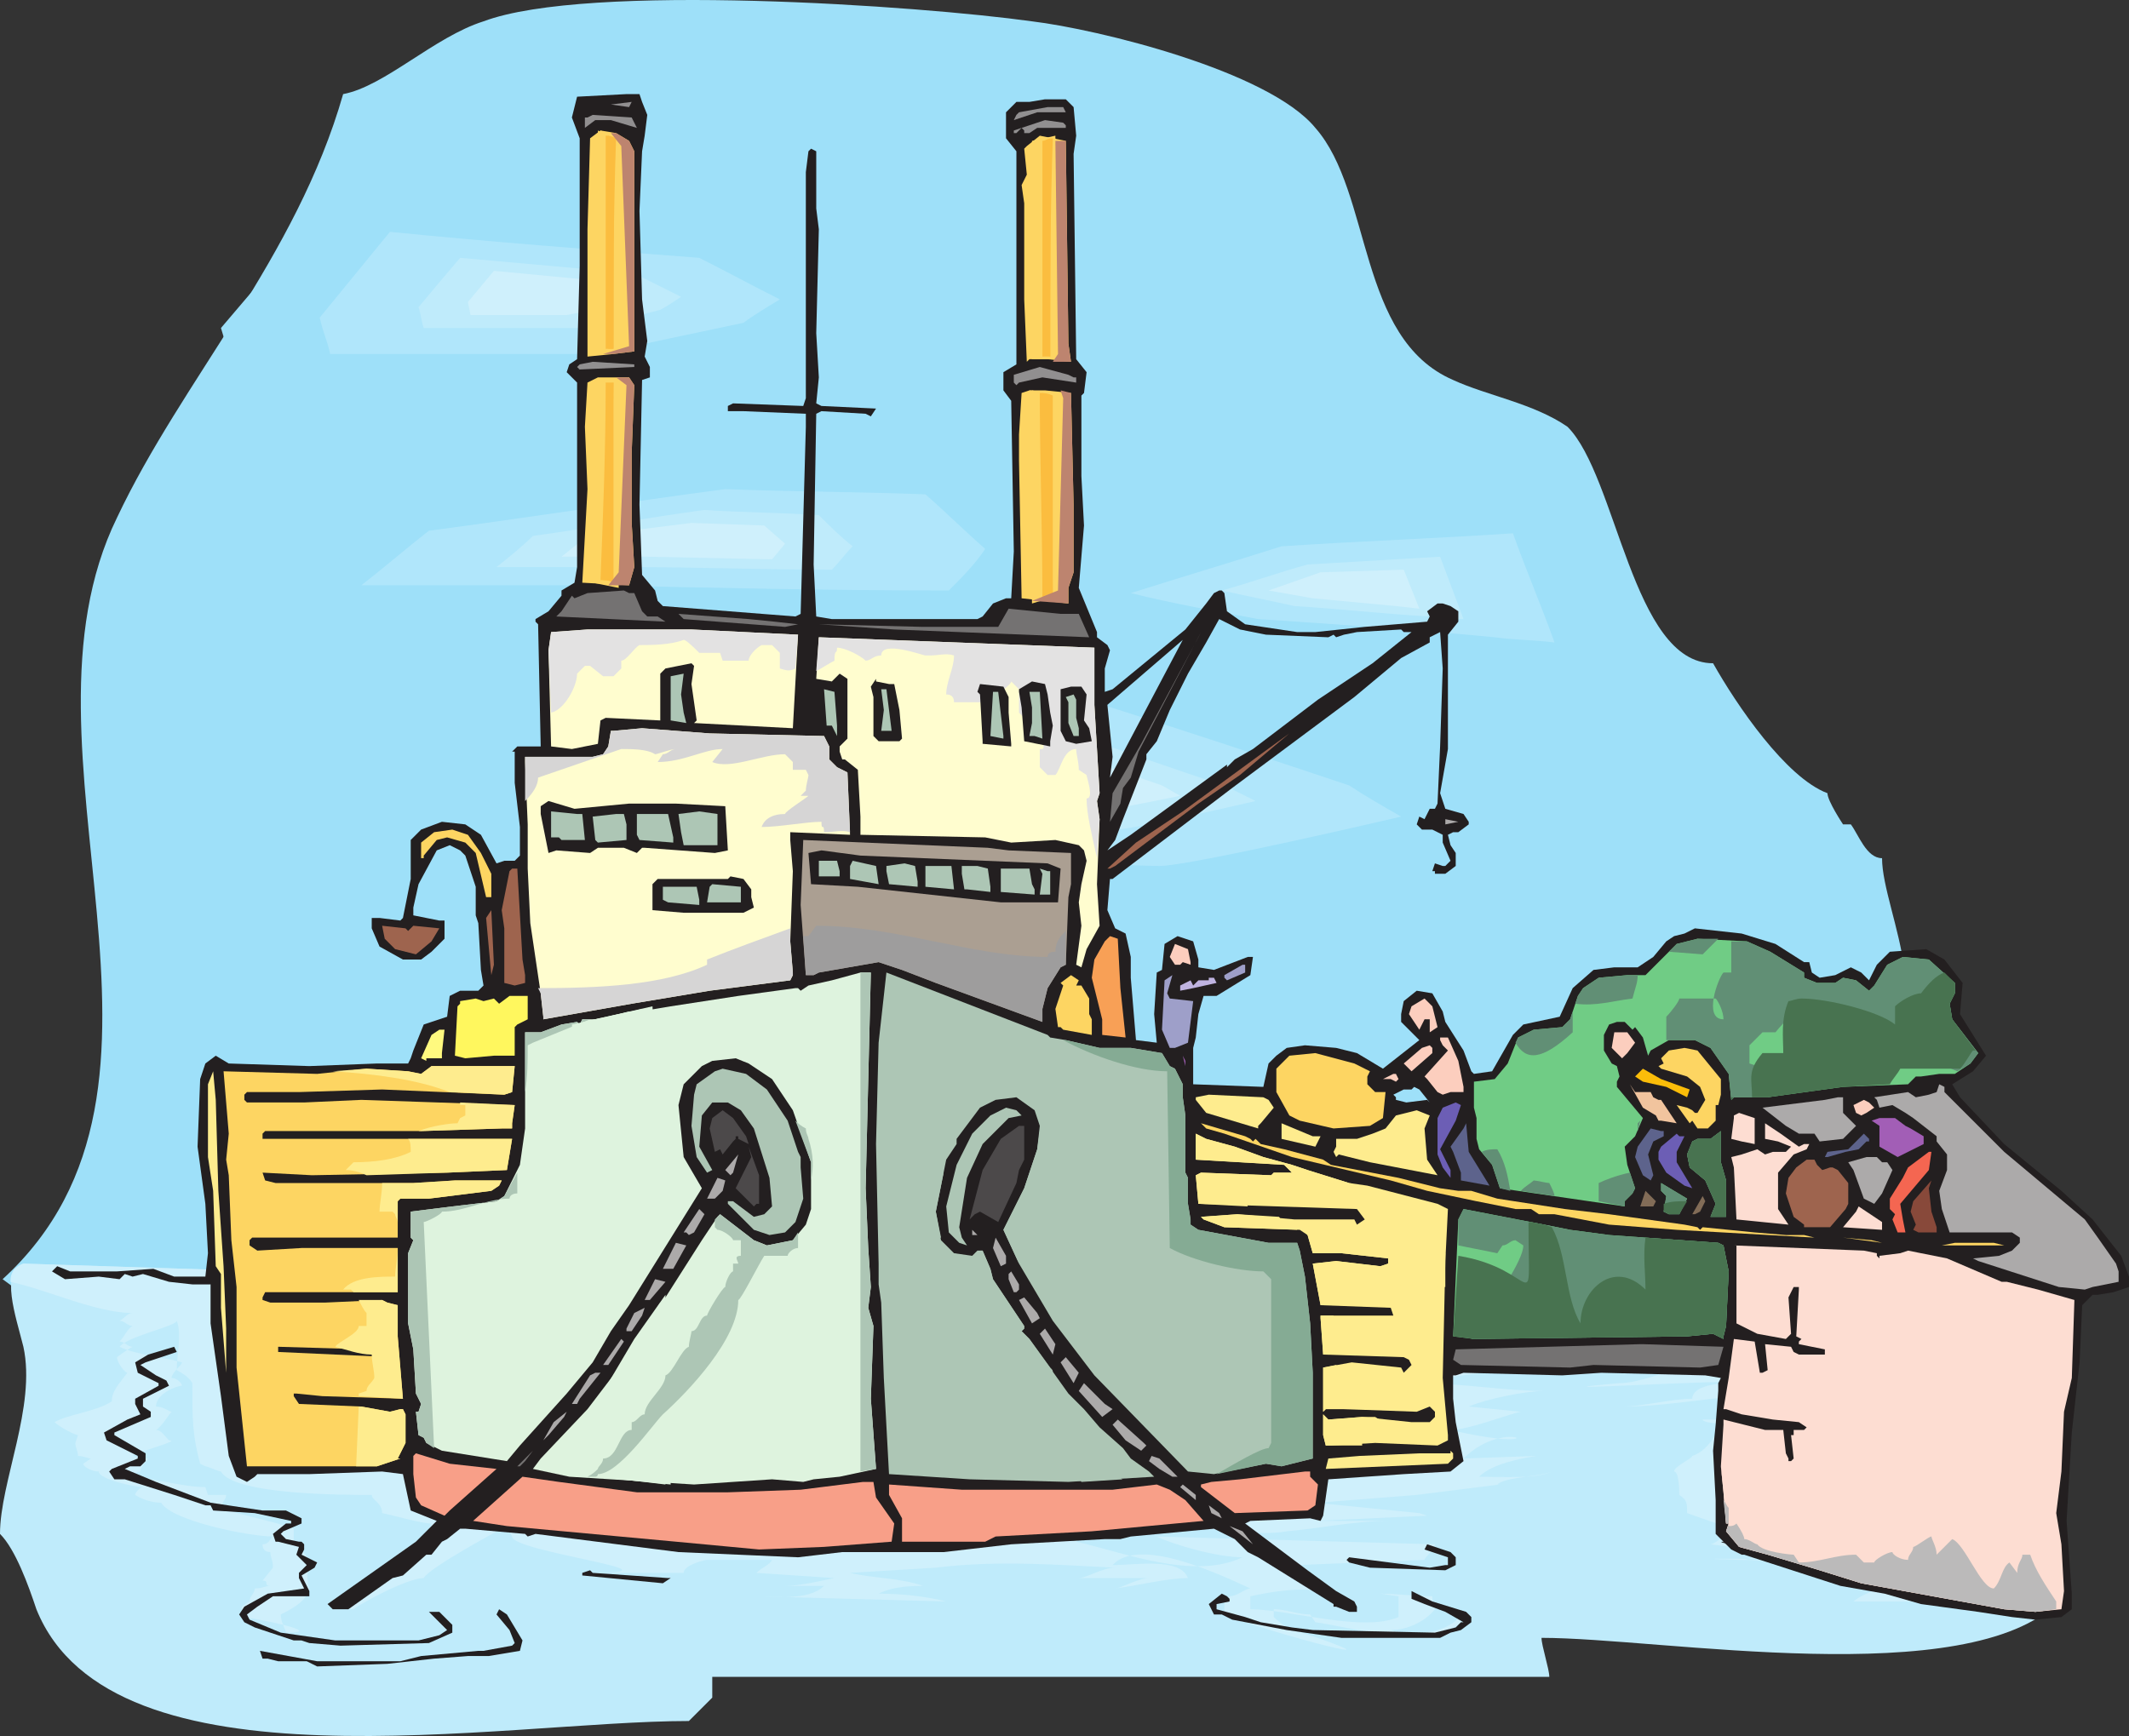 <svg xmlns="http://www.w3.org/2000/svg" width="614.25" height="500.986"><rect width="100%" height="100%" fill="#333333" stroke="none"/><path fill="#9ee0f9" fill-rule="evenodd" d="m45.75 402.157-45-33c61.5-56.25 0-152.25 33-219.75 18.75-39.75 51.75-75 65.25-122.25 12-2.25 26.25-16.5 40.5-21 30-11.25 126-4.5 158.25 0 18.75 2.25 68.25 14.25 81.75 30.75 16.5 18.75 12 60.75 39.75 72.75 9.75 4.5 23.25 6.75 33 13.5 14.25 14.25 18.75 68.25 42 68.25 6.75 12 21 33 33 37.5 0 2.25 4.5 9 4.5 9H534c2.25 3 4.5 9.75 9 9.75 0 15.75 19.5 48.75-6.75 63-18.75 12-51 12-69.75 21-24 12-35.25 37.5-51.75 51.75s-44.25 16.5-66 18.75c-99.75 14.25-204.75 0-303 0"/><path fill="#9ee0f9" fill-rule="evenodd" d="M93.75 152.407 216 135.157l81.75 2.25 24.75 22.5-15 17.25-144-2.25H66l27.75-22.5"/><path fill="#9ee0f9" fill-rule="evenodd" d="M108.75 153.157c34.5-5.25 69-10.5 103.5-15 23.25.75 47.25.75 70.5 2.25 6.75 6 13.5 12.75 21 18.75-4.5 5.25-8.25 9.75-12.75 15-41.25-.75-81.75-1.5-123-2.25H85.5c7.5-6.75 15-12.75 23.25-18.75"/><path fill="#b0e6fb" fill-rule="evenodd" d="M123.75 153.157c28.5-3.75 57-8.25 85.5-12 19.5.75 38.25.75 57.75 1.5 6 5.25 11.25 10.5 17.25 15.75-3 4.5-6.75 8.25-10.5 12-33.75 0-67.5-.75-101.25-1.5h-68.25c6.75-5.25 12.75-10.5 19.5-15.75"/><path fill="#b0e6fb" fill-rule="evenodd" d="M138.75 153.907c22.5-3 45-6.75 67.5-9.75 15 .75 30 .75 45 1.5 4.5 3.75 9 8.25 14.25 12.75-3 3-6 6-8.25 9-27 0-53.25-.75-80.25-.75h-53.25c5.25-4.5 10.5-8.25 15-12.75"/><path fill="#bfebfb" fill-rule="evenodd" d="M153.75 154.657c16.5-2.25 33-5.25 49.5-7.5 10.5.75 21.75.75 33 1.5 3 3 6 6 9.75 9-2.25 2.25-3.75 4.5-6 6.75-19.5 0-39-.75-57.75-.75h-39c3.75-3 7.5-6 10.5-9"/><path fill="#cff0fc" fill-rule="evenodd" d="m169.5 154.657 30-3.75 21 .75 6 5.25-3.75 4.5-36-.75H162l7.5-6"/><path fill="#9ee0f9" fill-rule="evenodd" d="m243 202.657 77.25-10.5 104.25 35.25 22.5 12s-87 20.25-99.75 20.25c-12 0-129-5.25-141.75-5.25h-42l7.5-12 57-18 15-21.75"/><path fill="#9ee0f9" fill-rule="evenodd" d="M252.75 205.657c21.75-3 43.5-5.25 65.25-8.25 29.25 9.75 59.25 19.5 88.5 29.25 6.75 3.75 12.75 7.5 19.5 11.25 0 0-74.25 16.5-84.75 16.5s-110.25-3.75-120.75-3.75h-36c2.25-3.75 4.5-7.5 6.75-10.5 15.75-5.25 32.25-10.5 48.75-15 3.75-6.75 8.25-12.75 12.75-19.5"/><path fill="#b0e6fb" fill-rule="evenodd" d="m261.75 209.407 54-6.75c24 7.5 48.75 15.75 73.5 24 4.5 3 9.75 6 15 9 0 0-60.75 14.25-69.75 14.25-8.25 0-90-3.75-99-3.75h-29.25c1.5-3 3-6 5.25-9 13.5-3.75 26.25-8.25 39.75-12 3.75-5.25 6.75-10.5 10.5-15.75"/><path fill="#b0e6fb" fill-rule="evenodd" d="M271.5 213.157c13.5-2.25 27.75-3.75 42-6 18.75 6.75 38.25 12.75 57.75 19.5 3.75 2.25 8.25 4.5 12 6.75 0 0-48 11.25-54.75 11.25s-71.25-3-78-3h-23.25l4.5-6.75c10.5-3 21-6 31.5-9.75 2.25-3.75 5.25-8.25 8.25-12"/><path fill="#bfebfb" fill-rule="evenodd" d="M280.5 216.157c10.5-.75 20.25-2.25 30.75-3.75 13.5 4.5 27.75 9.75 42 14.25l9 4.5s-35.25 8.25-40.5 8.25c-4.5 0-51-2.25-56.25-2.25H249l2.25-4.5c8.25-2.25 15.75-5.25 23.25-7.5 2.25-3 3.75-6 6-9"/><path fill="#cff0fc" fill-rule="evenodd" d="m289.5 219.907 19.5-2.25 26.25 9 5.25 3s-21.75 4.5-24.75 4.5-32.25-.75-35.25-.75H270l1.5-3 15-4.5 3-6"/><path fill="#9ee0f9" fill-rule="evenodd" d="M68.25 109.657H178.5l60-12.75 15-9.75-33-17.25-126.75-10.5-30 35.25 4.5 15"/><path fill="#9ee0f9" fill-rule="evenodd" d="M81.75 105.907h93.75c16.5-3.75 33.75-6.75 51-10.5 3.75-3 8.25-6 12.75-8.25-9.75-5.25-18.75-10.5-27.75-15l-108-9c-9 10.5-17.25 20.25-25.5 30 .75 4.5 2.25 8.25 3.75 12.75"/><path fill="#b0e6fb" fill-rule="evenodd" d="M95.25 102.157h77.25c13.5-3 27.75-6 42-9 3-2.25 6.75-4.5 10.5-6.75-7.5-3.75-15.75-8.25-23.25-12-29.25-2.25-59.25-4.5-89.25-7.5l-20.25 24.75c.75 3.75 2.25 6.75 3 10.5"/><path fill="#b0e6fb" fill-rule="evenodd" d="M108.75 98.407h60.75c10.5-2.25 21.75-4.5 33-6.75 2.25-2.25 5.25-3.75 8.25-5.25-6-3.75-12-6.75-18-9.75-23.25-2.25-46.5-3.75-69.75-6-6 6.75-11.25 13.5-17.25 19.5 1.5 3 2.25 5.25 3 8.25"/><path fill="#bfebfb" fill-rule="evenodd" d="M122.25 94.657h44.25c7.5-1.5 15.75-3 24-5.25 1.5-.75 3.75-2.25 6-3.75l-13.5-6.75c-16.5-1.5-33.75-3-50.25-4.5-4.5 5.25-8.25 9.75-12 14.25.75 2.25.75 3.75 1.5 6"/><path fill="#cff0fc" fill-rule="evenodd" d="M135.75 90.907h27.75l15-3 3.75-2.25-8.25-4.5-31.5-3-7.5 9 .75 3.75"/><path fill="#9ee0f9" fill-rule="evenodd" d="m457.5 147.157-95.25 5.25-61.5 19.5 51.75 10.5 97.5 7.5 24.75 2.25-17.25-45"/><path fill="#9ee0f9" fill-rule="evenodd" d="M447 150.907c-27 1.5-54 2.25-81 3.75-17.25 6-35.25 11.25-52.5 17.25 14.25 3 29.25 6 44.25 8.25 27.75 2.25 54.75 4.5 82.5 6.75 7.5.75 14.25 1.5 21.75 2.25-5.25-12.75-10.5-25.5-15-38.25"/><path fill="#b0e6fb" fill-rule="evenodd" d="M436.5 153.907c-22.5 1.5-44.25 2.25-66.75 3.75-14.25 4.5-29.25 9-43.5 13.5 12 3 24.75 5.25 36.75 7.5 22.5 1.5 45 3 68.25 5.25 5.25.75 11.25.75 17.25 1.5-3.75-10.5-8.25-21-12-31.5"/><path fill="#b0e6fb" fill-rule="evenodd" d="M426 157.657c-17.25.75-35.25 1.5-52.5 2.25-11.25 3.75-22.5 7.5-34.5 11.25 9.75 1.5 19.5 3.75 29.25 5.25 18 1.5 35.25 3 53.25 4.5 4.5 0 9 .75 14.25 1.5-3.75-8.25-6.75-17.25-9.75-24.75"/><path fill="#bfebfb" fill-rule="evenodd" d="m415.5 160.657-38.25 2.25c-8.25 2.25-16.5 5.25-24.75 7.5 6.75 1.5 14.25 3 21 4.5 12.75.75 25.5 2.25 39 3 3 0 6.75.75 9.75.75l-6.75-18"/><path fill="#cff0fc" fill-rule="evenodd" d="m405 164.407-24 .75-15 5.25 12.75 2.25 24 2.25 6.75.75-4.5-11.25"/><path fill="#bfebfb" fill-rule="evenodd" d="m6.75 364.657 140.25 4.5 185.25-9c0 2.25 2.25 6.75 2.25 9 2.25 0 15 4.5 15-2.25h12.75c4.5 4.5 17.25 10.5 24 10.5l2.25 2.25v4.5c2.25 0 4.5 2.25 6.75 4.5 34.5 0 90.75-9 120.75 6.75 0 3.75-2.25 12.75-4.5 17.25 0 8.25 9 17.25 9 23.25H516v2.25c-2.25 2.25-15 6.75-19.5 6.75 0 2.25 63 2.25 75.75 8.25 6.75 4.5 12.75 9 21.75 9-26.25 26.25-114.75 10.5-149.25 10.5 0 2.25 2.25 9 2.25 11.25H205.5v6l-6.75 6.75c-54 0-166.5 21.75-188.25-32.25-2.25-6.75-6-17.25-10.5-21.75 0-15 10.5-36.75 6.75-54-2.25-9-6.75-21.75 0-24"/><path fill="#cff0fc" fill-rule="evenodd" d="M3 369.907c10.5 2.25 24.75 9 35.25 9-1.5 0-2.25 1.5-3.75 2.25 1.5 0 2.25 1.5 3.75 1.5-1.5.75-2.25 3-3.75 4.5 1.5 0 2.25 1.5 3.75 1.5-1.5.75-4.5 3-4.5 3 0 1.5 2.25 4.5 3 4.5-2.25 3-4.5 5.25-4.5 8.25-4.5 3-12.75 3.75-16.5 6 1.5 1.5 6 3.75 6.75 3.75l-.75 2.25c0 1.5.75 2.25.75 3.75 1.5 0 3 .75 3.75.75l-2.25 1.5c0 .75 2.25 2.25 4.5 2.25 0 2.25 10.5 4.5 12.75 4.5-.75 0-2.25 1.5-2.25 2.25 2.25 1.5 5.25 2.25 7.5 2.25 3 5.25 25.5 9.75 32.25 9.75-.75 0-.75 2.25-3 2.25 0 1.5.75 2.25 2.25 2.25 0 1.5.75 2.25.75 4.5l-3 3.75c2.25 0 0 1.5 2.25 1.5-1.5 0-2.25.75-4.5.75 0 1.5-1.5 2.25-1.5 3.75l-2.25 1.5v3c2.25 0 25.5 4.5 12.75 4.5 0-.75-1.5-3-1.5-5.25 3-1.5 7.5-3.75 8.25-7.5-.75-2.25-.75-4.5 0-8.25-.75-.75-3-4.5-4.5-5.25v-3.75c-6-2.25-15-3.75-21-6 0-1.5 1.5-2.25 1.5-3.75H60l-.75-2.25c-6.75 0-16.5-3-22.5-3 1.5 0 2.25-1.5 3.75-1.5 0-1.5 2.25-3.75 2.25-3.75-2.25 0-3.75-.75-4.5-.75 2.25-1.5 14.25-4.5 10.5-4.5-1.5-1.5-2.25-3-3.75-3 1.5-.75 3.75-4.5 4.5-5.25-.75 0-2.25-1.5-4.5-1.5 0-3.75 6-6 7.5-6 0-.75-1.5-2.25-3-2.25 0-1.5 3-3.75 3-4.5-5.25-1.5-13.5-2.25-18-4.5 2.25-3 16.5-6 16.5-7.5 1.5 3.75 0 9.75 0 14.25 1.5.75 3.75 2.25 4.5 3.75 0 10.5 0 15 2.25 23.25l1.5.75c.75 0 3.75 1.5 4.5 1.5 3.75 6.75 35.25 6.75 43.5 6.75 0 1.5 3 2.25 3 5.25 3.75.75 11.25 3 14.25 3 0 1.5-3 3.75-3 3.75v2.25l-5.25 2.25c0 2.25-3 3.75-3 4.5-1.5 0-5.25 3-5.25 3.75-2.25 0-10.5 6-11.25 6 .75 1.5 3 2.25 5.25 2.25 3-2.25 15.75-9 20.25-9 1.5-3 22.5-14.25 22.5-14.25l2.25.75.75 1.5c0 4.5 52.5 10.5 22.5 10.5h27c0-2.25 6-3.75 6.75-3.75h18.75c-.75 1.5-3 2.25-4.5 3.75l22.5 1.5c-3.75.75-9.75 2.25-14.25 2.25h11.25c-4.5 4.5-15 3-19.5 3l54.75 1.5c-6-1.5-12.75-2.25-19.5-2.25 3-1.5 6.75-2.25 12.75-2.25-6-2.25-15-2.25-21-3.75l24.75-1.5c18-2.25 36-.75 51.75 0-3.75 0-8.25 3-10.5 3h20.25c-3 0-8.25 3-9.75 3 6-.75 15-3 21-3-2.25-6-15-3.75-21.75-3.75 7.5-8.25 30 2.25 39.75 6.75-1.5 0-3.75 2.25-6 2.25l-1.5 1.5v3.75c12.75 5.25 58.5 17.25 20.25 4.5-1.5 0-4.5-2.25-6-3.75v-2.25c3.75 0 6.75 1.5 10.5 1.5l1.5 2.25c6.75.75 33.75 8.25 42 0v-2.25c-3 5.25-14.25 6.75-20.25 4.5 4.5 0 9.75-2.25 12.75-6 0-.75-.75-2.25-.75-3.75-4.5 0-10.5-.75-15-.75.75 0 4.5.75 5.25.75v6c-10.5 4.5-31.5-2.25-42.75-2.25v-3.75c24-5.25 21 3 11.25-6.75l2.25-2.25 36.75-1.5c0-.75 3-3 3-4.5l-80.25-2.25c4.5 2.25 17.25 6 24.75 6-14.25 6.75-34.5-1.5-48-4.5 11.25-12 44.25 0 60.75-3 9-.75 19.5-3 29.25-3h-21l32.25-1.5-2.25-.75-30-3h.75l28.5-2.25 24-3H432c2.25-2.25 12.75-2.25 15.75-3.75-4.5 2.25-15 1.5-21 1.5 3.75-3.75 12-5.25 16.5-6l-21 .75c12.75-12.75 28.5-.75-3.75-8.25 5.25 0 16.5-4.5 20.25-5.25l-15-1.5c5.25-2.25 16.5-4.5 21.75-4.5-11.25 0-24-2.25-36-2.25 22.5-5.25 58.5-5.25 81.75-5.25-6.75 0-17.25 5.25-24 5.25-34.5 3 36.75-1.5 31.5 0-3 0-10.5.75-10.5 4.5-6 0-14.25 2.25-20.25 2.25 15 0 30.75-3.75 45.75-3.75-2.25 0-6 3.75-7.5 3.75 2.25 1.5 4.5 2.25 6.75 3 1.5-4.5 3-10.5 3-13.5-30-15.75-86.25-6.75-120.75-6.75-2.25-2.25-4.5-4.5-6.75-4.5v-4.5l-2.25-2.25c-6.75 0-19.5-6-24-10.5H349.5c0 6.75-12.75 2.25-15 2.25 0-2.25-2.25-6.75-2.25-9l-185.25 9-140.25-4.5c-2.25.75-3.75 2.25-3.75 5.25m509.25 41.25s-.75.75-.75 1.5c0 8.25 9 17.25 9 23.25H516v2.25c-2.25 2.25-15 6.75-19.5 6.75 0 2.25 63 2.25 75.75 8.25 6.75 4.5 12.75 9 21.75 9h-59.25c4.5-3.75 12.75-4.5 17.25-6.75-16.5 0-33.75-5.25-50.25-5.25-27-.75 33 0 1.5 0 .75 0 2.25-.75 3-.75-3-2.25-.75-2.25-12.75-3.75 1.5 0 6-4.5 8.25-4.5-3 0-12.75-3.75-15-4.5 0-3 0-3.75-2.25-5.25 0-.75 0-6.75-1.5-6.75 0-1.5 5.25-3.75 5.25-4.5 4.5-1.5 6.75-6 9-10.5h-6c0 1.5 12 1.5 21 1.5"/><path fill="#231f20" fill-rule="evenodd" d="m309.75 30.907.75 8.25-.75 5.25.75 59.25 3 3.75-.75 6-.75.75v23.25l.75 14.25-1.5 18 5.25 12.75v1.5l3 2.25.75 1.5-1.5 5.25v6.75l2.25-.75 21-17.25 6-7.5 2.25-3 1.5-.75h.75l.75.75.75 5.25 5.25 3.75 15 2.25h5.25l14.25-1.5 18-1.5.75-1.5-.75-1.5 3-2.25h1.5l2.25.75 2.25 1.5v3l-3 3.75v33l-2.25 12.75 1.5 4.5 5.25 1.5 1.5 2.25v.75l-3 2.25h-1.5l-1.5.75.75 3 1.5 2.25v3.75l-3 2.25h-3v-.75h-.75l.75-2.25 2.25.75h.75l1.5-1.5-2.25-5.25v-2.25l-3-1.5h-3l-1.5-1.5.75-2.25 1.5.75 1.5-3h1.5l.75-1.5.75-16.5.75-22.5-.75-10.5-3 1.5v1.5l-8.25 4.5-13.5 11.25-35.25 26.25-34.5 26.25h-.75l-.75 9 2.25 5.25 3 1.5 1.5 6.75v6l1.5 18 6 .75-.75-8.25.75-12 1.5-.75.75-7.5 3.75-2.25 4.5 1.5 1.5 5.25v2.25l4.5.75 9.75-3.75h1.5l-.75 5.25-9.75 6h-3.75l-1.5 5.25-.75 6.75-.75 3v10.5l20.25.75 1.5-6.75 2.25-2.25 3-2.25 5.25-.75 9 .75 6 1.5 7.5 4.5 10.5-8.25-5.25-5.25v-2.25l.75-3.75 3.75-3 4.5.75 3 5.25.75 3 5.25 8.25 2.25 6 .75.75 5.25-.75 6-10.5 3-3 10.5-2.25 3.75-8.25 6-5.25 6-.75h6.75l4.5-3 3.75-4.5 2.25-1.5 3-.75 3-1.5 13.5 1.5 9.75 3 8.25 5.25h1.5l.75 3 2.25 1.5 4.5-.75 4.5-2.25 3 1.5 2.25 2.25 2.25-4.5 3.75-3.75 10.5-.75 5.25 3 5.25 6.75-.75 9 7.5 12-3.75 4.5-6 3.75 2.25 3.75 12.75 13.5 16.5 13.5 9 8.25 8.25 10.5 2.25 6v3l-4.5 1.5-4.5.75h-1.5l-3 3-.75 16.5-2.25 20.25-1.5 25.5 1.5 21v4.5l-3 2.25-7.5.75-6.75-.75-9.75-1.5-16.5-2.25-10.5-3-12.75-2.25-25.5-8.25-2.25-.75h-.75l-3-1.5-4.5-4.5v-9.75l-.75-14.25.75-7.5.75-9.75v-2.25l.75-1.5-4.5-.75-30-.75-11.25.75-28.5-.75-2.25.75h-.75v6.75l.75 6.75 2.25 11.25-3.75 3-13.5.75-21.75 1.5-1.5 10.5-.75 1.5-3-.75-17.25.75-1.5.75 18 13.5 8.25 6 5.25 3 .75 1.5v1.5h-2.25l-3.75-1.5h-.75v-.75l-21.75-13.5-3-1.5-3.75-3.75-6-3-24 2.25-3 .75h-4.5l-27 1.5-19.5 2.25H243l-12.75 1.5-34.5-1.5-41.25-5.25-2.25.75-.75-.75-17.25-1.5h-1.5l-3.75 3-1.5.75-3 3.75H123l-6.75 6-3 .75-12.75 9H96l-1.5-1.5 25.5-18 6-6-7.5-3-2.25-10.5-6-.75-21 .75h-15l-.75.75-2.25 1.5-3-1.5-2.25-6-2.25-17.25-3-21v-11.25H55.5l-6.75-.75-7.5-2.25-3 .75-2.25-.75-1.5 1.5-6-.75-9.75.75-3.75-2.25 1.5-1.5 3.75 1.5h13.5l10.5-.75 6 2.25h9l.75-6.75-.75-14.25-2.25-16.5.75-19.5 1.5-4.5 3-2.25 3.75 2.25 23.25.75 19.5-.75h9l.75-1.5.75-2.25 3-7.5 6.75-2.25.75-6 3-1.5H138l1.5-1.5-.75-4.5-.75-13.5-.75-2.25v-8.25l-3-9-1.5-1.5-3-1.5-3.75 1.5-5.25 9.75-1.5 6.75v2.25l7.5 1.5h1.5v5.25l-3.75 3.75-3 2.25h-5.25l-6.75-3.75-2.25-5.25v-3h2.25l6 .75.75-.75 2.25-11.25v-11.25l3-3 6-2.25 6.75.75 4.5 3 4.5 8.25 2.25-.75h3l1.5-1.5v-8.25l-1.5-12.75v-9h-.75l1.5-1.5H156l-.75-35.25-.75-.75v-.75l3.75-2.25 3.75-4.5v-1.5l3.75-2.25.75-4.5v-53.25l-3-3 .75-2.25 2.25-1.5.75-27v-36.75l-2.25-6 1.5-6 14.25-.75h3.75l.75 2.25 1.5 3.75-.75 6-.75 4.5-.75 17.25.75 25.5 1.5 12-.75 4.5 1.5 3v3l-2.25.75-.75 36 .75 20.25 3.75 4.5.75 3 1.5 1.5 38.25 3 1.5-.75 1.5-54v-3.75l-18-.75H210v-1.5l1.5-.75 20.25.75.75-2.25v-65.25l.75-6 .75-.75 1.5.75v16.5l.75 6-.75 30 .75 12.75-.75 7.5 1.5.75 15.75.75-1.5 2.25-1.5-.75-12.75-.75-1.5.75-.75 43.5.75 15 4.5.75h42l1.5-.75 3-3.75 3.75-1.5h1.5l.75-13.5-.75-43.5-2.25-3v-5.25l3.75-2.25v-61.5l-3-3.75v-7.5l3-3H297l4.5-.75h6l2.25 2.25m55.5 152.25-7.5-1.5-6-3-3.75 6.75-5.25 9-5.25 10.5-3.75 9-3 3.75v1.5l-6.75 17.25-2.25 6-2.25 3 6.75-4.5 27.75-20.25v.75l2.25-2.25 5.25-3 18.75-14.25 15.75-10.5 11.25-9H405l-.75-.75-12.75.75-3.75.75-2.25.75-.75-.75-1.5.75-18-.75M321 218.407l-.75 6 21-39.75-21.75 18.75 1.5 15m91.5 99.75-3-3.75-1.5-.75-.75.75H405l-3 1.5.75.75v.75l3 .75 6-.75.75.75"/><path fill="#918f90" fill-rule="evenodd" d="M307.5 32.407h-8.25l-6.75 2.25.75-1.5.75-.75 8.25-1.5h4.5l.75 1.5m-131.25-2.25 6-.75-.75 1.5zm131.25 6v.75h-8.25l-2.25 1.5h-1.5v-.75l-.75-.75-1.5 1.5h-.75v-.75l9-3 5.25.75.75.75m-123.75.75-7.5-2.25h-4.5l-3 2.25v-3h.75l1.5-.75 11.25.75 1.5 3m126 72h.75v1.5l-9.75-1.5-6.75 1.5-.75.75-.75-.75v-2.25l7.5-2.25 8.25 2.25 1.5.75m-126.75-3-16.5.75h.75l-.75-.75.75-.75 3.75-.75 12 .75v.75"/><path fill="#fdd562" fill-rule="evenodd" d="M309.75 145.657v19.5l-1.5 4.5v4.5l-13.5-1.5-.75-39.75v-7.5l.75-12 2.25-.75h4.5l7.5.75.75 32.25M183 111.157l-.75 19.5v20.25l.75 12.75-1.5 5.25-13.5-.75 1.5-27-.75-18 .75-12.75 3-1.5h9l1.5 2.25m-1.5-70.5 1.5 3v57.75l-6 .75-7.5.75v-36.75l.75-26.25 3-2.25 4.5.75 3.75 2.25m126.75 58.5.75 5.25-6.75-.75H297l-.75.75-.75-18v-27.75l-.75-5.25 1.5-3-.75-7.5.75-.75 3.75-3 7.5 1.5.75 58.5"/><path fill="#747272" fill-rule="evenodd" d="m183 171.157 2.25 5.25 1.5 1.5h3l2.25 1.5-31.5-1.5 1.5-1.5 3-4.5.75.75 3.75-1.5 10.5-.75 1.5.75h1.5m128.25 6 3 6.75-56.25-2.25-21.75-1.5 30 .75H288l3-5.25 15 1.5h5.25m-87.75 2.25 6.75.75-3.75.75-29.25-2.25-1.5-1.5 20.25 1.5 7.5.75m102.75 45-2.25 3-.75 4.5-3 5.25.75-8.25 8.25-14.25 16.5-30.75.75-1.5-18 34.5-2.25 7.5"/><path fill="#fffdcf" fill-rule="evenodd" d="m228.75 210.157-28.5-1.5.75-.75-1.5-10.5.75-5.25-.75-.75-7.5 1.5-1.5 1.5v13.5l-15.75-.75-1.5.75-.75 6.75-7.5 1.5-6-.75-.75-27.75.75-5.25 10.5-.75h30l30.75 1.5-1.5 27m87-6.75 1.5 25.5-.75 2.25.75 5.25-.75 18.75.75 12-3.75 6.75-1.5 5.25-1.5-.75 1.5-11.25-.75-6.75.75-5.25 1.5-6.75-.75-3-1.5-1.5-6.75-1.5-12.75.75-7.5-1.5-36-.75v-5.25l-.75-13.5-3.75-3H243l-.75-2.25v-1.5l2.25-2.25v-17.25l-2.25-1.5-2.25 2.25-4.5-.75.75-12 79.5 3v16.5"/><path fill="#e3e2e2" fill-rule="evenodd" d="M159 205.657c3.75-.75 7.5-7.5 7.5-11.25l2.25-2.25h1.5l3.75 3h3l2.25-2.25v-2.25c1.5 0 3.75-3.75 5.25-4.5 3 0 9 0 12.75-1.5.75 0 3 2.25 4.5 3.75h6l.75 2.25h7.5c0-1.5 2.25-3.75 3.75-4.5h3l2.25 2.25v4.5c2.25.75 3 .75 4.5 0l.75-9.75-30.75-1.5h-30l-10.5.75-.75 5.25.75 18m76.5-12c1.5-.75 3.75-2.25 5.25-3 0-3.75.75-1.5.75-3.75 2.25 0 6.75 2.25 8.25 3.75 1.5 0 2.25-1.5 4.5-1.5 0-4.5 12 0 12.75 0h1.5c2.25 0 4.5-.75 6.75 0 0 3.75-2.25 7.5-2.25 11.25 1.5 0 2.25.75 2.25 2.25H288v-2.25c1.5-1.5 3.75-3 3.75-3.75l2.25 2.25v6.75c1.5 1.5 3.75 3.75 4.5 3.75 0 1.5 3.75 6 2.25 6.75H300v5.25l2.25 2.25h2.25c1.5-1.5 2.25-7.5 6-7.5 0 1.5.75 3.75.75 6l2.25 1.5c0 .75 2.25 6.75 0 6.75 0 4.5 1.5 10.5 3 17.25l.75-11.25-.75-5.25.75-2.25-1.5-25.5v-16.5l-79.5-3-.75 9.75"/><path fill="#231f20" fill-rule="evenodd" d="m302.25 200.407.75 5.25.75 3.75-.75 4.5v1.5l-7.5-1.5-.75-9.75-.75-4.5v-.75l3.75-2.25 3.75.75.75 3m-45.75-3h1.5l1.5 7.5.75 8.25-.75.75h-6l-1.5-1.5v-11.25l-.75-3 1.5-2.25v.75l3.75.75m34.5 3.75v4.5l.75 9v.75l-8.25-.75v-.75l-.75-13.5-.75-.75.75-2.25 6.75.75 1.5 3m22.5-.75-.75 7.5 1.5 2.25.75 3.75-4.5.75-3-.75-1.5-3v-12l3-.75h3l1.5 2.25"/><path fill="#adc6b5" fill-rule="evenodd" d="m300.75 213.157-2.25-.75H297l.75-3.75v-4.5l-.75-4.5h3l.75 13.5m9.75-6 .75 3v2.25h-1.5l-1.5-3.75v-6l-.75-1.5 2.25-.75.75 1.5v5.25m-21 5.25v.75l-3.75-.75.75-12.75h1.5l1.5 12.75m-48-3v3l-1.5-3h-1.5l-.75-10.5 3 .75.75 9.75m15.75 1.5h-3l.75-6-.75-6h1.5l1.5 12m-60-5.25.75 3-4.5-.75v-12.75l3.75-.75-.75 6 .75 5.25"/><path fill="#fff" fill-rule="evenodd" d="m376.5 207.907-3 3 3-3"/><path fill="#9e644e" fill-rule="evenodd" d="m345.75 231.907-24 18-1.5.75h-.75l8.25-7.5 13.5-9 22.5-16.5 8.25-6-14.25 12-12 8.25"/><path fill="#fffdcf" fill-rule="evenodd" d="m237.75 212.407 1.5 3v3.75l2.25 2.25 3 1.5.75 18-17.25-.75v2.25l.75 9-.75 20.25.75 9v.75l-.75 1.5-23.25 3-22.5 3.75-25.5 4.5v-.75l-.75-6.75-3-20.25-.75-15.75v-12.75l-.75-18v-1.5H171l3-.75 1.5-2.25.75-4.5h.75l8.25-.75 19.5 1.5 33 .75"/><path fill="#acaaaa" fill-rule="evenodd" d="M417 237.907v-1.5l3.75.75zm0 0"/><path fill="#231f20" fill-rule="evenodd" d="m210 245.407-3.75.75-20.25-1.5h-.75l-1.5 1.5-3.75-1.5h-7.5l-2.25 1.5-9.75-.75-2.25.75-2.25-11.25v-2.25l2.25-1.5 7.5 2.25 15.75-1.5H195l14.25.75.75 12.75"/><path fill="#fdd562" fill-rule="evenodd" d="m138.75 246.157 3 6v6.75h-1.5l-3-12.75-3-3-5.25-1.5-3 .75-3.75 4.5v.75h-.75v-4.5l3.75-3 5.25-.75 4.5 1.5 3.75 5.25"/><path fill="#ab9f92" fill-rule="evenodd" d="m291 245.407 18 .75v9l-.75 3.75-.75 19.5-1.5.75-3.75 6-1.5 6v3.75L270 283.657l-9.75-3.75-6.75-2.25-17.25 3-1.5.75h-2.25l-1.5-20.25.75-18.75 53.25 2.25 6 .75"/><path fill="#231f20" fill-rule="evenodd" d="m302.25 249.157 3.75 1.5-.75 9.75h-16.5l-41.25-4.5-13.5-.75-.75-9 3.75-.75 11.25 1.5 54 2.25"/><path fill="#adc6b5" fill-rule="evenodd" d="m253.5 255.157-8.25-1.5v-3.75l.75-1.5 6.75 1.5.75 5.25m11.25-.75v1.5l-8.25-.75-.75-3.75v-1.5l5.25-.75 3 .75.75 4.5m10.5 2.25-8.25-.75v-6h7.5l.75 6.75m9.75-6 .75 5.25v1.5l-6.75-.75h-.75l-.75-4.5v-2.25h4.5l3 .75m12.75 4.5.75 1.5v1.5l-9.75-.75v-6.75H297l.75 4.5m5.25-3.75v6.75h-3l.75-6-.75-1.5 2.25.75h.75m-60.75 0v1.5h-6v-4.5h5.25l.75 3"/><path fill="#9e644e" fill-rule="evenodd" d="m150.75 276.907.75 4.5v2.25l-3 .75-3-.75v-15.75l-.75-5.25 2.25-11.25.75-.75h1.5l1.5 26.25"/><path fill="#231f20" fill-rule="evenodd" d="M216.75 256.657v2.25l.75 3-3 1.5h-17.25l-9-.75v-7.5l1.5-1.5H210l.75-.75 3.75.75 2.25 3"/><path fill="#adc6b5" fill-rule="evenodd" d="M213.75 260.407H204l.75-4.5.75-.75 8.25.75v4.5m-12-.75v1.5l-9-.75-1.5-.75v-3.75H201l.75 3.75m-21-21.75v4.5l-8.25.75-.75-.75-.75-6.75 6.75-.75H180l.75 3m12-3 1.5 6.75v1.5l-9.75-.75-.75-1.5v-6h9m14.25 7.5v1.5h-9.75l-.75-3.75-.75-5.25 6-.75 5.25.75v7.5m-39-7.5.75 7.5H162l-.75-.75H159v-7.5l7.5.75h1.5"/><path fill="#9e644e" fill-rule="evenodd" d="m141.75 281.407-1.5-16.5 1.5-2.25.75 15.75-.75 3"/><path fill="#f8a056" fill-rule="evenodd" d="m323.25 285.157 1.5 14.25-6.75-.75v-4.5l-3-12 .75-5.25 3-5.25 1.5-1.5 2.25.75.75 14.25"/><path fill="#fccebe" fill-rule="evenodd" d="M343.5 277.657v.75l-2.25-.75-.75.75H339l-1.5-2.25 1.5-3.75 3.75 1.5.75 3.75"/><path fill="#9e644e" fill-rule="evenodd" d="m124.5 271.657-4.5 3.75-6-1.5-3-3-.75-3.75 6.75.75.75.75 1.5-1.5 7.5.75-2.25 3.75"/><path fill="#9e9fc9" fill-rule="evenodd" d="m359.25 280.657-5.25 2.25-.75-.75v-.75l5.25-3h.75v2.25m-21.75 7.5 6.75.75-1.5 12-3.75 1.5h-1.5l-2.25-5.25.75-14.25 2.25-1.5-1.5 5.25.75 1.5"/><path fill="#bfb3e0" fill-rule="evenodd" d="m351 283.657-6.75 1.5-3.75.75v-1.5l3-1.5.75 1.5 1.5-1.5h3v-.75h1.5l.75 1.5"/><path fill="#fdd562" fill-rule="evenodd" d="M310.5 284.407h1.5l2.25 3.75v4.5l.75 1.5v4.5l-8.25-1.5-.75-.75h-.75l-.75-5.25 2.25-6.75-.75-.75 3-2.25 2.25 1.5-.75 1.5"/><path fill="#def3de" fill-rule="evenodd" d="m249.75 342.907.75 17.25.75 11.25-.75 6 1.5 5.25-.75 21 1.5 20.25-10.5 2.25-7.5.75-3 .75-9-.75-22.5 1.5-36-2.25-10.5-2.25 2.25-3 13.5-14.25 12-15.75 21-33 4.5-6.75.75-.75 9.75 7.5 3.75 1.5 7.5-1.5 3.75-4.5 1.5-4.5v-13.5l-5.25-15-6-9-6.75-4.5-3.75-1.5-6.75.75-3 1.5-5.25 5.25-1.5 6 1.5 15 5.25 9-21 33.75-5.25 7.5-5.25 9-7.5 9-13.5 15-3.75 4.5-18.75-3-4.5-2.25-.75-1.5-1.5-.75-.75-6.75h.75l.75-2.25-1.5-3-.75-12.75-1.5-7.5v-20.25l1.5-3.75-.75-.75v-7.5l12-1.5 12.75-1.5 2.25-1.5 4.5-9 1.5-10.5v-27.75h4.5l6-2.25 4.5-.75.75.75.75-1.5h3.75l12.75-2.25 9-1.5 19.5-3 16.5-2.25h.75l.75.75 2.25-1.5 6.75-1.5 8.25-2.25h3l-1.5 62.25"/><path fill="#def3de" fill-rule="evenodd" d="m171 405.907 2.25-3 9.75-16.5 9-12.75 1.5 54.75-22.5-2.25v-20.25"/><path fill="#def3de" fill-rule="evenodd" d="M173.25 403.657c0-.75.75-1.5 1.5-2.25 3-4.5 5.25-9 8.25-14.25 2.25-3.75 5.25-7.5 7.5-11.25.75 17.25.75 34.5 1.5 52.5-6-.75-12.75-1.5-18.75-2.25v-22.5"/><path fill="#def3de" fill-rule="evenodd" d="M174.75 402.157c.75-.75.75-1.5 1.5-2.25 2.25-3.75 3.75-7.5 6-11.25s4.5-6.75 6.75-10.5c.75 16.5.75 33 1.5 49.5-5.25-.75-10.5-.75-15.75-1.5v-24"/><path fill="#def3de" fill-rule="evenodd" d="M176.25 399.907c.75 0 .75-.75 1.5-1.5l4.5-9c1.5-3 3.75-6 5.25-8.25.75 15 .75 30.75 1.5 46.5-4.5-.75-8.25-.75-12.75-1.5v-26.25"/><path fill="#def3de" fill-rule="evenodd" d="M177.75 398.407c.75-.75.75-1.5.75-1.5 1.5-2.25 2.25-4.5 3-6.75 2.25-2.25 3-4.5 4.5-6.75.75 14.25.75 29.25.75 43.5-3 0-6 0-9-.75v-27.75"/><path fill="#def3de" fill-rule="evenodd" d="M180 396.157v-.75l1.5-3.75 3.75-6v41.25l-5.25-.75v-30"/><path fill="#adc6b5" fill-rule="evenodd" d="m303 299.407 4.5.75 9.75 2.25h9l9 1.5 2.25 3.75 1.5.75 2.25 4.5v3.75l.75 5.25v16.5l.75 1.5v7.5l.75 4.5v1.5l2.25 1.5 20.25 3.75h8.25l.75 2.25 1.5 7.5 1.5 13.5.75 14.25v24.75l-9 2.25-4.5-.75-15 3-7.5-.75-27-27.75-12-15.75-9.75-16.5-4.5-9.75 6-12 3.75-11.25.75-6.75-1.5-4.5-5.25-3.75-6 .75-4.5 2.25-6.75 9v1.5l-3 4.5-3 15 1.5 8.25 3.75 3.75 5.25.75 1.5-1.5h1.5l2.25 5.25.75 3 9 13.5v.75l-.75.75 2.25 2.25 11.25 15.75 4.5 4.5 4.5 5.25 6.75 6 2.25 3 5.25 3.75 1.5 1.5-24.75 1.5-28.5-.75-23.25-1.5-1.5-27.75-.75-21.75-.75-5.25v-6l-.75-34.5.75-29.25 2.25-20.25 46.5 18 .75.75"/><path fill="#fccebe" fill-rule="evenodd" d="m414.75 296.407-2.25 1.5v-3.75H411l-1.5 3-3-4.5.75-2.25 3.75-2.25 2.25 2.25 1.5 6"/><path fill="#fff75e" fill-rule="evenodd" d="M152.25 292.657v1.5l-3 1.5-.75.75v8.25h-6l-8.25.75-3-.75.75-14.25.75-.75v-.75l4.5-.75 2.25.75 3-.75 1.5 1.5 3-2.25h5.25v5.25"/><path fill="#fccebe" fill-rule="evenodd" d="m471.75 300.907-2.25 3-1.5 1.5-3-3 .75-4.5h3.75l2.25 3m-51 5.25 1.5 7.5v1.5h-3.75l-2.25.75-1.5-.75-3-3.75-.75-.75 6.75-7.5-1.5-1.5-.75-1.5v-.75h2.25l3 6.75"/><path fill="#fdd562" fill-rule="evenodd" d="M496.5 311.407v4.5l-.75 3H495v4.5l-2.25 2.25h-3l-1.5-2.25-.75.75-3.75-5.25 3 .75 1.5.75.75.75h.75l2.25-3.75-1.5-3.75-3.75-3-7.5-2.25-.75-.75 1.5-.75-.75-1.5 2.25-2.25 4.5-.75 3.75.75 6.75 8.25"/><path fill="#fccebe" fill-rule="evenodd" d="M413.25 302.407v1.5l-6 5.25-2.25-2.25 5.25-4.5 2.25-.75.75.75"/><path fill="#fdd562" fill-rule="evenodd" d="m395.25 309.157-.75 1.5v2.25l2.25 2.25h3l-.75 7.5-3.75 2.25-10.5.75-9.75-2.25-3-1.5-3.75-6.75v-6.75l3.75-3.75 7.5-.75 11.25 3 4.5 2.25"/><path fill="#fff97f" fill-rule="evenodd" d="M127.5 303.907v1.5H123v.75l-1.5-.75 3-6.75 2.25-1.5h1.5l-.75 6.75"/><path fill="#fbbd09" fill-rule="evenodd" d="m487.5 314.407-.75 2.25-6-3-6.75-1.5-2.25-1.5 2.25-2.25 5.25 3 8.25 3"/><path fill="#a25eb6" fill-rule="evenodd" d="m342 307.657-.75-3 .75 1.5zm0 0"/><path fill="#acaaaa" fill-rule="evenodd" d="m561 315.157 17.25 17.25 23.25 19.5 3.75 5.25 5.25 7.5.75 2.25v3l-7.5 1.5-2.25.75-7.5-.75-23.25-7.5-1.5-.75 7.5-.75 3.75-1.5 2.25-2.25v-1.5l-2.25-1.5h-18l-2.25-6.75-.75-5.25 2.25-6v-4.5l-3-3.75v-1.5l-6.75-5.25-2.25-1.5-3.75-2.25-3.75.75-.75-2.25-.75-.75 9.75-1.5 2.25 1.5 3.75-.75 2.25-.75.75-2.25 1.5.75v1.5m-18 20.25-1.5-1.5h-3l-5.25 1.5 1.5 2.25 3 8.25 3 1.5 2.25-3 3-6.75-1.5-2.25H543"/><path fill="#fccebe" fill-rule="evenodd" d="m403.5 311.407-.75.75-1.5-.75H399l3-1.5h.75l.75 1.5"/><path fill="#f1c49e" fill-rule="evenodd" d="m476.25 315.157.75 1.5 1.5.75h.75l4.5 6.75-4.5-.75h-.75l-.75-1.5-3.75-2.25-3.75-6.75 1.5 2.25h4.5"/><path fill="#acaaaa" fill-rule="evenodd" d="m531.75 321.157 3.75 3.75-3.75 3.75-6.75.75-1.5-2.25H519l-3.75-2.25-6.75-5.25 18-2.25 3.75-.75h1.5v4.5"/><path fill="#fccebe" fill-rule="evenodd" d="m540.75 319.657-2.25 1.5-1.5.75-1.5-.75-.75-2.25 3-1.5 1.5.75 1.5 1.5"/><path fill="#adc6b5" fill-rule="evenodd" d="m221.25 314.407 6 9 3 9 .75 1.5v3l.75 9-2.25 6.75-3 3-4.5.75-4.5-1.5-7.5-7.5v-.75h1.5l6 4.5 3-.75 2.25-2.25-.75-8.25-4.5-14.25-3.75-5.25-3.75-2.25h-4.5l-3 3.75-.75 9 3.75 6.75-1.5.75-3-4.5-1.5-9 .75-9 .75-3 5.25-3.75 2.25-.75 6.75 1.5 6 4.5"/><path fill="#fdd562" fill-rule="evenodd" d="m147.75 315.157-2.25.75-35.25-1.5-24 .75h-15l-.75.75v1.5l.75.75h16.5l16.5-.75 44.25 1.5-.75 5.25v1.5h-3l-23.25.75h-45l-.75.75v1.5h72l-1.5 9-17.25.75-39 .75-14.25-.75.75 2.25 3 .75h39.75l12-.75h13.5l-.75 1.5-2.25 1.5-18 2.25h-8.25l-.75.75v10.5h-42l-.75.75v1.5l2.25 1.5 12.75-.75h27.75v12.75H76.5l-.75 1.5v.75l2.25.75h15.75l16.5-.75 1.5.75 3 .75v9l1.5 18-23.25-.75-7.5-.75h-.75v.75l1.5 2.25 18 .75 8.25 1.5 3-.75h.75l.75 1.5v8.25l-2.25 4.5h.75l-6.75 2.25h-37.5l-3-28.5v-23.25l-1.5-13.5-.75-18.75-.75-4.5.75-7.5-1.5-18 27 .75 14.25-1.5 12 .75 3.75.75 3-2.25h24l-.75 7.5"/><path fill="#feec8e" fill-rule="evenodd" d="m366 317.407 1.5 2.25-3.75 4.5-.75.75v.75l-15-4.5-3-3.75v-.75l3.75-.75 15.75.75 1.5.75"/><path fill="#6c5eb5" fill-rule="evenodd" d="m420 323.407-4.5 8.25 3 6v2.25l-2.25-3-1.5-3.75v-10.5l1.5-3 3.75-1.5 1.5.75-1.5 4.5"/><path fill="#a25eb6" fill-rule="evenodd" d="m549.75 324.907 1.5.75 3.75 2.25v2.25l-7.5 3.75-5.25-3v-6l-2.25-1.5 2.25-.75h4.5l3 2.25"/><path fill="#feec8e" fill-rule="evenodd" d="m63 343.657 1.5 21.75.75 18v12.75l-1.5-18.75v-9.75l-1.5-2.25-.75-21.75-1.5-9.75v-21l1.5-3.75.75 8.25.75 26.25m348-18 .75 9 3 4.5-19.5-3.75-9-2.25-.75.75-.75-1.5.75-1.5v-2.25h6l4.5-1.5 3.75-1.5 3-3.75 6-1.5 3.75 1.5-1.5 3.75"/><path fill="#adc6b5" fill-rule="evenodd" d="m294.75 321.907-3.75.75-7.5 7.5-4.5 9.75-2.25 14.25.75 3 1.5 2.25-2.25-.75-3-3-.75-7.5 3-12 4.5-9 5.25-5.25 4.5-2.25 3 .75 1.5 1.5"/><path fill="#5d638c" fill-rule="evenodd" d="m429.75 342.157-8.25-1.5v-2.25l-2.25-6-.75-1.5 3.75-5.25.75-1.5.75 8.25 6 9.75m50.25-15.75v1.5l-3 1.5-1.5 3.75 1.5 6-.75 1.5-2.25-1.5-2.25-5.25.75-3 3.75-5.25 3 .75h.75m59.25 3h-.75l-2.25 2.25-3.75.75-5.25 1.5h-.75l.75-1.5 6-.75 4.5-4.5 1.5 1.5v.75"/><path fill="#6c5eb5" fill-rule="evenodd" d="m486 327.907-2.25 4.5v3l4.5 7.5-2.25-.75-5.25-3.75-2.25-3.75v-2.25l.75-1.5 4.5-3.75.75.75h1.5"/><path fill="#fdd562" fill-rule="evenodd" d="m360.75 328.657.75.75.75-.75 1.5 1.5v-.75.75l6.75 1.5 11.25 3 2.25 1.5 19.5 3.75 12 3 5.25.75h3.75l7.5 2.25 19.5 3 12.75 1.5 21.75 3 3.75.75.75.75.75-.75 15 1.5 9 .75h5.25l3 .75-39.75-2.25-19.5-1.5-15.75-3H444l-2.25-1.5h-4.5l-11.25-2.25-14.25-3-10.5-3-28.5-6.75-19.5-6.75-5.25-1.5-1.5-1.5 12.75 3.75 1.5.75"/><path fill="#4c494a" fill-rule="evenodd" d="m215.25 327.907.75 2.25-3-1.5v-.75h-.75v.75l-.75.75-3 3.75-.75-1.5-1.5.75-1.5-6.75.75-3 3-2.25 3 2.25 3.75 5.25"/><path fill="#f46651" fill-rule="evenodd" d="m556.5 337.657-8.25 9.75.75 4.5.75 3.75h-2.25l-1.5-3.75.75-1.5-1.5-1.5v-3l3.75-6 1.5-3 6-4.5h.75l-.75 5.25"/><path fill="#4c494a" fill-rule="evenodd" d="m295.5 334.657-1.5 3-.75 3.75-5.25 11.25-5.25-3-1.5.75-1.5 1.5 3.75-14.25 5.25-9 5.25-3.75h1.5v9.75"/><path fill="#feec8e" fill-rule="evenodd" d="m356.25 330.907 8.25 3 8.25 2.25 4.5 1.5 12 3.75 5.25.75 20.25 5.25 3 1.5-.75 15-.75 33.75 1.5 16.5v1.5l-3 1.5-18-.75-12.75.75h-1.5l-.75-3v-6l1.5 1.5 9.75-.75 14.25 1.5h5.25l1.5-1.5v-1.5l-1.5-1.5-3.75 1.5-21-.75h-5.25l-.75.75v-12.75l8.25-1.5 14.25 1.5.75 1.5 2.25-2.25-.75-1.5-1.5-.75-23.25-.75-.75-10.5v-.75h21l-.75-2.25-20.25-.75-2.25-12 6.75-.75 12.75 1.5 2.25-.75v-1.5l-13.5-1.5h-8.25l-1.5-5.25-2.25-1.5-21.75-.75-6-2.25-.75-.75 10.5-.75 16.5 1.5h17.25l.75 1.5 2.25-1.5-2.25-3-45.75-1.5-.75-8.25 1.5-.75 20.25.75.75-.75h5.25l-2.25-2.25-25.5-1.5v-7.5l3 1.5 8.25 2.25m24.75-3h-2.25l-9-3.75v4.5l9.75 2.25 1.5-3"/><path fill="#9e644e" fill-rule="evenodd" d="m524.25 336.157 1.5 1.5 2.25-.75h.75l1.5.75 3 3.75v6l-.75 1.5-4.5 5.25h-7.5v-.75l-3-2.25-2.25-6.75.75-4.5 2.25-3 3-2.25h2.25l.75 1.5"/><path fill="#88493a" fill-rule="evenodd" d="m557.25 349.657 1.5 4.5v1.5h-5.25l-1.5-.75.75-1.5-1.5-3.75.75-3 5.25-6-.75 2.25.75 6.75"/><path fill="#4c494a" fill-rule="evenodd" d="M219 347.407h-.75l-.75.75-5.25-5.25 4.5-9-.75-3 3 8.25v8.25"/><path fill="#826c57" fill-rule="evenodd" d="M477 348.157h-3.75l1.5-4.5 3 3-.75 1.5m14.25 0-.75 1.5-1.5.75h-.75l3-5.25.75 1.5-.75 1.5"/><path fill="#70cc85" fill-rule="evenodd" d="m453 354.907 11.25 1.5 31.5 2.25 1.5.75 1.5 7.5-.75 15.75-.75 3v1.5-.75l-3-1.5-7.5.75-61.5.75-6-.75 1.5-33.75 1.5-3 23.25 4.5 7.5 1.5m57.75-80.25 9.75 6v1.5l3.75 1.5h5.25l2.25-1.5 3.75.75 3.75 3 1.5-1.5 3.75-6 4.5-2.25 7.5.75 7.5 6.75v3l-1.5 3 .75 4.5 7.5 9.75-2.25 3-4.5 3h-4.5l-5.25.75h-1.5l-2.25 2.25-18.75.75-21.75 3h-9.75l-.75.75-.75-7.5-5.25-7.5-4.5-2.25h-7.5l-5.25 3-.75 1.5-1.5-5.25-2.25-3-.75.75-2.25-2.25h-2.25l-2.25.75-1.5 3v4.5l2.25 3.75 1.5.75.75 3-.75 1.5v1.5l7.5 9-2.25 5.25-3 3 .75 5.25 2.25 6.75-.75 1.5-2.25 2.25v1.5l-36-5.25-2.25-6.75-3.75-4.5-.75-3v-6l-.75-3v-7.5l6-.75 3.75-4.5 3-7.5 4.5-2.25 8.25-.75 2.25-2.25 2.25-6.75 1.5-2.25 4.5-3 8.25-.75h5.25l9-9 6-1.5 14.25.75 6.75 3m-26.25 75.75 2.25-4.5-7.5-4.5v2.25l1.5 1.5-.75 4.5 1.5.75h3m13.5-9.75-1.5-5.25v-9l-3 2.25h-3.75l-1.5.75-1.5 3.75.75 3.75 4.5 3.75 3 6.75-1.5 3.75h4.5v-10.5"/><path fill="#618f75" fill-rule="evenodd" d="M427.5 332.407c1.5-.75 3-.75 4.5-.75 2.25 3.75 3 7.5 3.75 12l-3-.75-2.25-6.75-3-3.75m11.25 11.25c1.5-1.5 3-2.25 3.75-3 .75 0 3.75.75 4.5.75.75 1.5 1.5 3 1.5 3.75l-9.75-1.5m22.5 3v-5.25c1.5-.75 5.25-2.25 9-3l1.5 4.5-.75 1.5-2.25 2.25v1.5l-7.5-1.5m11.25-20.25v-2.25l.75-.75-.75 3m8.25-26.25v-6.75c1.5-1.5 3.75-4.5 3.75-5.25H495c.75.75 2.25 3.75 2.25 6-6 0-1.5-12 0-13.5h2.25v-9h4.5l6.75 3 9.75 6v1.5l3.75 1.5h5.25l2.25-1.5 3.75.75 3.75 3 1.5-1.5 3.75-6 4.5-2.25 7.5.75 7.5 6.75v3l-1.5 3 .75 4.5 7.5 9.75-2.25 3-3.75 2.25c-7.5-3-14.25-6.75-18.75-9.75-3 2.25-3.75 6-9 6-2.25-2.25-6-7.5-6-11.25-9-3.75-12.75-3.75-18.75 3.75h-3.75l-3.75 3.75v5.25c6.75 2.25 13.5 3.75 18.75 7.5l-13.5 2.25h-9.75l-.75.75-.75-7.5-5.25-7.5-4.5-2.25h-8.25m15-29.25h-6l-6 1.5-2.25 2.25 9.75.75 4.5-4.5m-23.25 10.5c0 2.25-.75 3.75-1.5 6.75-6 .75-10.5 2.25-16.5 1.5l.75-2.25 1.5-2.25 4.5-3 8.25-.75h3m-18.75 10.5v6c-9 8.25-13.5 8.25-16.5 3l.75-1.5 4.5-2.25 8.25-.75 2.25-2.25.75-2.25m-29.25 94.5c6.75-11.25 15-22.5 15-27l-2.25-1.5c-1.5 0-2.25 1.5-3.75 1.5l-1.5 2.25-11.25-2.25v-7.5l1.5-3 23.25 4.5 7.5 1.5 11.25 1.5 31.5 2.25 1.5.75 1.5 7.5-.75 15.75-.75 3v1.5-.75l-3-1.5-7.5.75-61.5.75h-.75m60-36 2.25-4.5-7.5-4.5v2.25l1.5 1.5-.75 4.5 1.5.75h3m13.5-9.75-1.5-5.25v-9l-3 2.25h-3.75l-1.5.75-1.5 3.75.75 3.75 4.5 3.75 3 6.75-1.5 3.75h4.5v-10.5"/><path fill="#fdd562" fill-rule="evenodd" d="m543 358.657-11.25-1.5 8.25.75zm23.25.75h-6l3.75-.75h11.25l3 .75h-12m-12.75-.75 6 .75-6-.75"/><path fill="#fdddd2" fill-rule="evenodd" d="M541.5 361.657v.75l.75.75v-.75l6-.75 2.25-.75 11.25 2.25 15.75 6.75h1.5l9 2.25 10.5 3-.75 22.5-2.25 9.75-.75 17.25-1.5 12 1.5 9 .75 13.5-.75 5.25-7.5.75-9-.75-41.25-7.5-12-3.75-15-4.5-8.25-2.25-3.75-4.5.75-2.25H498l-.75-9-.75-7.5.75-12v-1.5l12 3h5.25l.75 6.75.75 1.5v.75h.75l.75-.75-.75-6.75h.75v-1.5h3l.75-.75-2.25-1.5-7.5-.75-9-1.5-4.5-1.5h-.75l1.5-9 1.5-11.25 6 .75 1.5 9h.75l1.5-.75-.75-7.5 7.5.75.75 1.5 1.5.75h7.5v-1.5l-7.5-1.5v-.75l.75-.75-1.5-.75.75-13.5v-.75h-1.5l-1.5 3 .75 10.5-1.5 1.5-8.25-1.5-6-3v-22.5h-.75l37.5 1.5 3.75.75m-22.5-30.75 1.5-.75h1.5l-.75 1.5-3.75 1.5-4.5 5.25v10.5l3 4.5-15-1.5-.75-15-.75-3 3-.75 4.5-1.5 2.25 1.5 2.25-.75h3.75l1.5-1.5-3.75-1.5-3.75-.75v-4.5l4.5 3 5.25 3.75m-12.75-.75v-7.5l-4.5-1.5-1.5.75v.75l-.75 6 3 .75 3.75.75m36.75 24.75-11.25-.75 3.75-4.5.75-1.5 6.75 4.5v2.25"/><path fill="#747272" fill-rule="evenodd" d="m497.25 388.657-1.5 5.25-5.25.75-30.75-.75-6.75.75-31.5-.75-2.25-1.5.75-3 53.25-1.5h.75l23.25.75"/><path fill="#231f20" fill-rule="evenodd" d="m114.75 390.907-1.5.75-33-1.5v-1.5l25.5.75 4.5-.75 4.5.75v1.5m-63.75-.75-9 3-1.5.75 4.5 3 3 1.5.75 1.5-7.5 3.75v2.25l2.25 1.5v1.5l-10.5 4.5v.75l9 5.25v2.25l-1.5 1.5h-3l-1.5.75 9 3.75 15.75 6 15 2.25h6.75l4.5 2.25v1.5l-5.25 2.25-.75.75 1.5 1.5 3.75.75H87l.75.75v1.5l-.75 1.5 4.5 2.25-.75 1.5-3.75 2.25 2.25 4.5v1.5h-10.5l-4.5 3-3 2.25.75 1.5 9 3.75 15.75 2.25h24l6-1.5 2.25-1.5-5.25-5.25h3l3.75 3.75v2.25l-6.75 3-25.5.75-9-.75-2.25-.75h-2.25l-11.25-3.75-3-1.5-1.5-2.25 1.5-2.25 6.75-3.75 10.5-1.5-1.5-3v-1.5l2.25-2.25-3-3 .75-2.25-6-1.5h-.75l-.75-2.25 3.75-3H84v-.75l-10.5-2.25-12-.75-.75-1.5h-1.5l-9-3-14.25-4.5h-3l-1.5-2.25.75-.75 7.5-3v-.75l-9-4.5-.75-2.25 6.75-3.75 3.75-1.5-1.5-3v-1.5l6.75-3.75v-.75l-6-3-.75-3 3.75-2.25 7.5-2.25.75 1.5"/><path fill="#feec8e" fill-rule="evenodd" d="m419.25 420.907-1.5 1.5-35.25 1.5.75-3 9-.75 17.25-.75h9v-.75l.75.75v1.5"/><path fill="#acaaaa" fill-rule="evenodd" d="M339.75 426.157h-1.5l-3.75-2.25-3-2.25.75-1.5 2.25.75 5.25 5.25m5.25 6.75-4.5-3.75.75-.75 3.75 3v1.5m-14.25-15.75-1.5 1.5-4.5-3-3.75-4.5 1.5-1.5 7.5 6.75.75.75m-9.75-10.5-3 2.25-6.75-7.5 1.5-2.25 6 6 2.25 1.5m-11.25-7.5-3.75-6 1.5-1.5 3.75 4.5-1.5 3m-6-8.25-3.75-6 1.5-1.5 3 4.5-.75 3m-3.75-10.5-2.25 1.5-3.75-6.75 1.5-.75 3.75 4.5.75 1.5m-6-8.25-.75.75h-.75l-1.5-3.75v-1.5l.75-.75 2.25 3.75v1.5m-3.75-7.5-1.5.75-2.25-5.25.75-3 3 5.25v2.25m-102.75 10.5H186l3-6 3 .75-4.5 5.25m15.75-24.75-3 5.25-1.5.75-.75-.75h-.75l4.5-6.75 1.5 1.5m7.5-11.25-1.5-1.5 3.75-4.5-1.5 5.25-.75.75m-2.25 4.5-2.25 2.25H204l3-6 2.25.75-.75 3m-14.25 22.5h-3l3.75-7.5 3 .75-3.75 6.75m-18.75 27.75H174l5.25-7.5.75.75-4.5 6.75m6.75-9.75h-1.5v-.75l2.25-4.5 3-1.5-.75 2.25-3 4.5m-15 19.5-.75 1.5H165l5.25-8.25 1.5-.75h1.5l-6 7.5m-9 10.5-1.5 1.5 3-5.25 3.75-3-.75 1.5-4.5 5.25m203.25 31.5-6.75-5.25 3.75 1.5 3 3.75"/><path fill="#747272" fill-rule="evenodd" d="M150 423.157h-.75l4.5-4.5-2.25 3-1.5 1.5"/><path fill="#f89f88" fill-rule="evenodd" d="m342 432.907 5.25 6-32.25 3-27.75 1.5-3 1.5h-24v-6.75l-3.75-6.75v-3l21 1.5H321l12.75-1.5 3.75 1.5 4.5 3m36-6.75v-1.5h-1.5l-18.75 2.25-8.25.75-3 .75v.75l9.75 7.5 21-.75 2.25-1.5.75-6-2.25-2.25m-125.25 6 5.25 7.5-.75 5.25-19.5 1.5-18.75.75-24-2.25-48.75-4.5-9.75-1.5 14.25-12.75 10.5 1.5 22.5 3H210l21-.75 18-2.25h3l.75 4.5m-109.5-8.25-13.5-1.5-9.75-3-.75.75v5.25l.75 6.75 1.5 2.25 6.75 3 1.5-1.5 13.5-12"/><path fill="#fff" fill-rule="evenodd" d="m147 425.407-3.75 3 3.75-3"/><path fill="#acaaaa" fill-rule="evenodd" d="m352.5 438.157-3-1.5-.75-2.25 3 2.25.75 1.5m-72-81.75v-1.5l1.5 1.5h-1.5"/><path fill="#fff" fill-rule="evenodd" d="m135.75 435.157-1.5 1.5 1.5-1.5"/><path fill="#231f20" fill-rule="evenodd" d="M420 449.407v2.25l-3 1.5-21.75-.75-6-1.5-.75-.75.75-.75 23.25 3 4.5-.75h.75v-2.25l-6.75-2.25.75-1.5 6.75 2.25 1.5 1.5"/><path fill="#fff" fill-rule="evenodd" d="m129 440.407-4.5 3.75 4.5-3.75m236.25 7.5 6 3.75-6-3.75m-245.25 0-2.25 1.5 2.25-1.5"/><path fill="#231f20" fill-rule="evenodd" d="m423 465.157 1.5 1.5v1.5l-3 2.25-3 .75-3 1.5H387l-15.75-2.25-15.75-3-3-1.5h-2.25l-1.5-3 3.75-3 1.5.75.75.75v.75l-3.75.75v1.5l8.25 2.25 4.5 1.5 9 1.5 6 .75 35.25.75 6-1.5 1.5-1.5h.75l-5.25-3-6-2.25-3.75-1.5v-2.25l6 3 9.75 3m-230.25-9.75h.75l-2.25 1.5-23.25-2.25v-.75l2.25-.75.75.75 21.75 1.5"/><path fill="#fff" fill-rule="evenodd" d="m102.75 459.907-3 3 3-3"/><path fill="#231f20" fill-rule="evenodd" d="m150.75 473.407-.75 3-9 1.5h-6l-9.75.75-13.5 1.5-20.25.75-3-1.5h-8.25l-3-.75h-1.5l-.75-2.25 16.5 3h24l6-1.5 16.5-1.5h1.5l8.25-1.5.75-.75-1.5-3.75-3.75-4.5.75-1.5 2.25 1.5 4.5 7.5"/><path fill="#fdd562" fill-rule="evenodd" d="M297.75 40.657v63h6l.75-64.5-6.75 1.5"/><path fill="#fdd562" fill-rule="evenodd" d="M298.5 40.657v62.25c1.5 0 3.75.75 5.25.75 0-21.75 0-42.75.75-63.75-2.25 0-3.75 0-6 .75"/><path fill="#fdd562" fill-rule="evenodd" d="M299.25 40.657v62.25c1.5 0 3 0 4.5.75v-63.75c-1.5 0-3 0-4.5.75"/><path fill="#fdd562" fill-rule="evenodd" d="M300 40.657v62.25h3c.75-21 .75-42 .75-63-1.5 0-2.25 0-3.75.75"/><path fill="#fbbd3f" fill-rule="evenodd" d="M300.75 40.657v62.25H303c0-21 0-42 .75-63-1.5 0-2.25.75-3 .75"/><path fill="#fbbd3f" fill-rule="evenodd" d="M301.5 40.657v61.5l1.5.75v-63l-1.5.75"/><path fill="#fdd562" fill-rule="evenodd" d="m297 112.657 9.75.75-1.5 58.5-7.5 2.25-.75-61.5"/><path fill="#fdd562" fill-rule="evenodd" d="M297.75 112.657c3 .75 5.25.75 8.25.75 0 19.5-.75 39-.75 58.5-2.25.75-4.5.75-6.75 1.5 0-20.25-.75-40.5-.75-60.75"/><path fill="#fdd562" fill-rule="evenodd" d="M298.5 113.407h6.75c0 19.5-.75 39-.75 58.5-1.5.75-3.75.75-5.25 1.5 0-20.25-.75-40.5-.75-60"/><path fill="#fdd562" fill-rule="evenodd" d="M299.25 113.407h5.25v58.5c-1.5 0-3 .75-4.5.75 0-19.5-.75-39.75-.75-59.25"/><path fill="#fbbd3f" fill-rule="evenodd" d="M300 113.407c.75 0 2.25 0 3.75.75v57.75c-.75 0-1.5 0-3 .75 0-19.5-.75-39.75-.75-59.25"/><path fill="#fbbd3f" fill-rule="evenodd" d="m300.75 113.407 2.25.75.75 57.75h-2.25l-.75-58.5"/><path fill="#fdd562" fill-rule="evenodd" d="m172.5 37.657.75 63 5.25.75v-60.75l-6-3"/><path fill="#fdd562" fill-rule="evenodd" d="M173.25 37.657v63h5.25v-60.75c-2.25-.75-3.75-1.5-5.25-2.25"/><path fill="#fdd562" fill-rule="evenodd" d="M173.25 38.407c.75 21 .75 41.25.75 62.25h3.75v-60.75c-1.5-.75-3-.75-4.5-1.5"/><path fill="#fdd562" fill-rule="evenodd" d="M174 38.407c0 21 .75 41.25.75 62.25h3v-60.75c-1.5-.75-2.25-.75-3.75-1.5"/><path fill="#fbbd3f" fill-rule="evenodd" d="M174.75 39.157v61.5H177c0-20.25 0-40.5.75-60.75-1.5-.75-2.25-.75-3-.75"/><path fill="#fbbd3f" fill-rule="evenodd" d="M175.5 39.157v61.5h1.5v-60.75l-1.5-.75"/><path fill="#fdd562" fill-rule="evenodd" d="m172.5 110.407 6-1.5v60.75l-7.5-1.5 1.5-57.75"/><path fill="#fdd562" fill-rule="evenodd" d="M173.25 110.407c1.5 0 3-.75 4.5-.75v59.25c-1.5 0-3.75-.75-6-.75 0-19.5.75-38.25 1.5-57.75"/><path fill="#fdd562" fill-rule="evenodd" d="M173.25 110.407c1.5 0 3-.75 4.5-.75v59.25c-2.25-.75-3.75-.75-5.25-.75 0-19.5.75-38.25.75-57.75"/><path fill="#fdd562" fill-rule="evenodd" d="M174 110.407h3.75c-.75 19.5-.75 38.25-.75 57.75-1.5 0-2.25 0-3.75-.75 0-18.75.75-37.5.75-57"/><path fill="#fbbd3f" fill-rule="evenodd" d="M174.75 110.407H177v57.75c-1.5-.75-2.25-.75-3.75-.75.75-18.75 1.5-37.5 1.5-57"/><path fill="#fbbd3f" fill-rule="evenodd" d="m175.5 111.157 1.5-.75-.75 57H174l1.5-56.25"/><path fill="#bd846f" fill-rule="evenodd" d="m176.25 38.407 3 3.75 2.25 57.75-7.5 2.25h3l6-.75v-57.75l-1.5-3-3.75-2.25h-1.5m1.5 70.5 3 2.25-2.25 54-3 3.75h6l1.5-5.25-.75-12.75v-20.25l.75-19.5-1.5-2.25h-3.75m126.75-68.25v.75l.75 60.75-1.5 2.25H309l-.75-5.25-.75-58.5h-3m1.5 72 .75 2.25-1.5 55.5-7.5 3 10.5.75v-4.5l1.5-4.5v-19.5l-.75-32.25-3-.75"/><path fill="#adc6b5" fill-rule="evenodd" d="m125.25 417.907-3-65.25c.75 0 5.25-2.25 5.25-3 6.75 0 12.75-3.75 19.5-3.75 0-.75.75-1.5 2.25-1.5v-6l-3.75 6.75-2.25 1.5-12.75 1.5-12 1.5v7.5l.75.75-1.5 3.75v20.25l1.5 7.5.75 12.75 1.5 3-.75 2.25H120l.75 6.75 1.5.75.75 1.5 2.25 1.5m26.25-102.75c.75-4.5.75-9 .75-13.5l1.5-.75 16.5-6.75H168l-.75 1.5-.75-.75-4.5.75-6 2.25h-4.5v17.25m96.75-34.5v144l4.5-.75-1.5-20.25.75-21-1.5-5.25.75-6-.75-11.25-.75-17.25 1.5-62.25h-3m-76.5 145.5c.75 0 .75-.75.75-.75 6 0 15.75-14.25 18.75-17.25 7.5-6.75 21.75-21.75 21.75-33 .75 0 6-10.5 7.5-12.75h6.75c0-.75 1.5-2.25 3-2.25v-4.5l-1.5 2.25-7.5 1.5-3.75-1.5-9.75-7.5-1.5 1.5v2.25l.75.75c1.5 0 4.5 2.25 4.5 3h2.25v4.5c-2.25 0-.75 1.5-.75 2.25h-1.5v2.25c-.75 0-2.25 3-2.25 4.5-.75 0-5.25 7.5-5.25 8.25-2.25 0-2.25 4.5-4.5 4.5 0 .75-.75 3-.75 4.5-2.25.75-4.5 7.5-6.75 8.25 0 3.75-6 7.5-6 11.25-1.5 0-2.25 2.25-3.75 2.25v2.25c-3.75 0-3.75 8.25-8.25 8.25 0 1.5-1.5 2.25-1.5 3-.75.75-1.5 1.5-3 2.25h2.25m62.25-85.5c.75-3.75.75-7.5-.75-12 0-.75-.75-1.5-.75-3-1.5-.75-2.25-1.5-3-2.25l4.5 12v5.25m30.75 14.25c0-6 3.75-11.25 7.5-16.5l-2.25 11.25 1.5 7.5h-.75c-.75-1.5-3-3-6-2.25m35.25-28.5c1.5 7.5-2.25 15-5.25 23.25-2.25 5.25-2.25 10.5-.75 15l-4.5-9.75 6-12 3.75-11.25.75-5.25m3 68.25-6-8.25-2.25-2.25.75-.75v-.75l-9-13.5-.75-3-2.25-5.25h-.75c1.5 4.5 3.75 9.75 3.75 13.5h.75c3 6.75 15 31.5 15 39 3 1.5 6.75 8.25 9.75 14.25l12-.75s-.75 0-.75-.75l-.75-.75h-.75l-1.5-1.5c0-3.75-15-25.5-16.5-27.75 0-.75 0-.75-.75-1.5"/><path fill="#85ab94" fill-rule="evenodd" d="M306.75 300.157c8.25 4.5 21 9 30 9l.75 51c6.75 3.75 19.5 6.75 27 6.75l2.25 2.25v47.25l-.75 1.5c-2.25 0-9.75 4.5-15 7.5l14.25-3 4.5.75 9-2.25v-24.75l-.75-14.25-1.5-13.5-1.5-7.5-.75-2.25H366l-20.25-3.75-2.25-1.5v-1.5l-.75-4.5v-7.5l-.75-1.5v-16.5l-.75-5.25v-3.75l-2.25-4.5-1.5-.75-2.25-3.75-9-1.5h-9l-9.75-2.25h-.75"/><path fill="#def3de" fill-rule="evenodd" d="m165 295.657 5.25 96 15-21.75 6.75-12.75-3.75-66.75-23.25 5.25"/><path fill="#def3de" fill-rule="evenodd" d="M166.5 295.657c1.5 30.75 3.75 62.25 5.25 93.75 3.75-6 8.25-12.75 12.75-18.75 1.5-3.75 3.75-6.75 6-10.5-1.5-23.25-3-46.5-3.75-69l-20.25 4.5"/><path fill="#def3de" fill-rule="evenodd" d="m168.75 294.907 4.5 92.25c3-5.25 6.75-10.5 9.75-15.75 2.25-2.25 3.75-5.25 5.25-8.25-.75-24-2.25-48-3-72-6 1.5-11.25 2.25-16.5 3.75"/><path fill="#def3de" fill-rule="evenodd" d="M170.25 294.907c1.5 30 3 60 3.75 90 3-4.5 6-8.25 8.25-12 1.5-2.25 3-4.5 3.75-6.75l-2.25-74.25c-4.5.75-9 1.5-13.5 3"/><path fill="#def3de" fill-rule="evenodd" d="M172.5 294.157c.75 29.25 2.25 59.25 3 88.5 2.25-3 3.75-6 6-9 .75-1.5 2.25-3 3-4.5-.75-25.5-1.5-51-3-77.25l-9 2.25"/><path fill="#def3de" fill-rule="evenodd" d="m174.75 294.157 2.25 86.25 3.75-5.25 1.5-3.75-2.25-78.75-5.25 1.5"/><path fill="#feec8e" fill-rule="evenodd" d="m102.75 423.157.75-17.25h.75l8.25 1.5 3-.75h.75l.75 1.5v8.25l-2.25 4.5h.75l-6.75 2.25h-6m.75-20.25v-.75l2.25-.75c0-1.5 1.5-2.25 2.25-3.75 0-2.25-.75-4.5-.75-6.75-3.75 0-7.5-1.5-10.5-2.25.75-1.5 6.75-3.75 6.75-6h2.25v-3.75c-.75-.75-1.5-2.25-2.25-3.75h6.75l1.5.75 3 .75v9l1.5 18-12.75-.75m-1.5-30-.75-.75H99c3-3.75 10.5-3.75 15-3.75 0-2.25.75-5.25.75-8.25v12.75H102m12.75-20.25c0-.75-.75-1.5-.75-2.25l-.75-.75h-3.75c0-2.25.75-5.25.75-8.25h9l12-.75h13.5l-.75 1.5-2.25 1.5-18 2.25h-8.25l-.75.75v6m-9-13.5c-1.5-.75-3.75-1.5-6-1.5l2.25-2.25c6 0 12-.75 16.5-3 0-1.5 0-3-.75-3.75h30l-1.5 9-17.25.75-23.25.75m15-12.75c3.75-1.5 9-2.25 11.25-2.25l.75-1.5 1.5-.75v-3h-1.5v-.75l15.75.75-.75 5.25v1.5h-3l-23.25.75h-.75m9-11.25c-9.75-3.75-21.75-5.25-33.75-6l9.75-.75 12 .75 3.75.75 3-2.25h24l-.75 7.5-2.25.75-15.75-.75m263.25 102v-.75c2.25 0 12-2.25 12-4.5-3 0-6-1.5-8.25-3H393l-9.75.75-1.5-1.5v6l.75 3H393m1.5-10.5v-6.75c-2.25 0-3.75-.75-4.5-.75l-1.5-1.5c0-1.5-1.5-2.25-2.25-2.25 0-.75 0-.75-.75-1.5l-3.75.75v12.75l.75-.75h12m-10.5-15.75.75-11.25H381v.75l.75 10.5H384m.75-14.25v-6.75l32.25 1.5v-9.75c-13.5-1.5-26.25-3.75-40.5-6l.75.75 1.5 5.25H387l13.5 1.5v1.5l-2.25.75-12.75-1.5-6.75.75 2.25 12h3.75m-10.5-21.75c0-.75-2.25-1.5-4.5-1.5 0-.75 0-1.5-.75-2.25l-12-.75-10.5.75.75.75 6 2.25 21 .75m-14.25-6.75c-.75-2.25-1.5-4.5-1.5-6.75 3 0 21.75 1.5 31.5 0h-.75l-12-3.75-4.5-1.5-8.25-2.25-8.25-3-8.25-2.25-3-1.5v7.5l25.5 1.5 2.25 2.25h-5.25l-.75.75-20.25-.75-1.5.75.75 8.25 14.25.75"/><path fill="#d6d5d5" fill-rule="evenodd" d="M151.5 231.157c2.25-2.25 3.75-4.5 3.75-6.75l24-8.25c3 0 7.5 0 9.75 1.5.75 0 4.5-1.5 6-1.5-1.5 0-2.25 1.5-3.75 1.5l-1.5 2.25c7.5 0 13.5-3.75 18.75-3.75l-3 3.75c5.25 2.25 14.25-2.25 21-2.25l2.25 2.25v2.25h3.75l.75 1.5c0 .75-.75 3-.75 4.5l-1.5 1.5h2.25c-.75.75-6.75 4.5-6.75 5.25-3.75 0-6 1.5-6.75 3.75 5.25 0 12.75-1.5 17.25-1.5 0 3 .75 0 .75 3 3 0 5.25-.75 7.5 0l-.75-17.25-3-1.5-2.25-2.25v-3.75l-1.5-3-33-.75-19.5-1.5-8.25.75h-.75l-.75 4.5-1.5 2.25-3 .75h-19.5v12.75m3.75 54c17.25 0 36-.75 48.75-6.75v-1.5c7.5-3 15.75-6 24-9v3.75l.75 9v.75l-.75 1.5-23.25 3-22.5 3.75-25.5 4.5v-.75l-.75-6.75-.75-1.5"/><path fill="#9e9d9d" fill-rule="evenodd" d="M231.75 270.157h1.5l2.25-3c23.25 0 45 9 66.75 9 0-1.5 1.5-1.5 2.25-1.5 0-3 1.5-4.5 3-6v9.75l-1.5.75-3.75 6-1.5 6v3.75L270 283.657l-9.75-3.75-6.75-2.25-17.25 3-1.5.75h-2.25l-.75-11.25"/><path fill="#fdddd2" fill-rule="evenodd" d="M496.5 423.157c.75 6 2.25 12 2.25 17.25 2.25 0 4.5-4.5 6-6 1.5 3.75 3.75 5.25 6 7.5l2.25-1.5c.75 1.5 3.75 5.25 4.5 6h2.25c1.5-2.25 3.75-4.5 3.75-6.75 1.5 0 2.25-1.5 2.25-2.25 1.5 2.25 2.25 6 2.25 8.25l1.5.75c.75-2.25 8.25-15 8.25-18.75 2.25 0 6.75 6 6.75 8.25 1.5 0 2.25-1.5 3.75-2.25v-3.75c.75 0 2.25-.75 3.75-.75 0 .75.75 2.25.75 3 4.5 0 8.25-9 14.25-9 2.25 2.25 4.5 8.25 6 10.5l2.25-1.5c0-.75 2.25-3 2.25-4.5h2.25c6 6 14.25 24 13.5 36.75l-6 .75-9-.75-41.25-7.5-12-3.75-15-4.5-8.25-2.25-3.75-4.5.75-2.25H498l-.75-9-.75-7.5"/><path fill="#bbbaba" fill-rule="evenodd" d="M497.25 432.907c.75.75.75 1.5 1.5 2.25v5.25c.75 0 1.5 0 2.25-.75 1.5 2.25 2.25 3.75 2.25 4.5 1.5 0 3 1.5 3.75 1.5 1.5 2.25 9.75 3 10.5 3l1.5 2.25c6 0 10.5-2.25 16.5-2.25l2.25 2.25h3c0-.75 3.75-3 5.25-3 0 .75 2.25 2.25 4.5 2.25 0-1.5 1.5-2.25 1.5-3.75.75 0 4.5-3 5.25-3 0 .75 1.5 3 1.5 5.25l4.5-4.5c3.75 1.5 8.25 14.25 12 14.25 2.25-2.25 2.25-6 4.5-7.5l2.25 3c0-3 1.5-3.75 1.5-5.25h2.25c1.5 4.5 4.5 9 7.5 13.5v2.25l-6 .75-9-.75-41.25-7.5-12-3.75-15-4.5-8.25-2.25-3.75-4.5.75-2.25H498l-.75-6.75"/><path fill="#487350" fill-rule="evenodd" d="M420.75 362.407c23.25 3.75 20.25 19.5 20.25-9 0-.75 0-.75.75-.75l3.75.75 2.25.75c4.5 8.25 3.75 20.25 8.25 27.75 0-9.75 9.75-18.75 18.75-9.75 0-4.5-.75-9.75 0-15l21 1.5 1.5.75 1.5 7.5-.75 15.75-.75 3v1.5-.75l-3-1.5-7.5.75-61.5.75-6-.75 1.5-23.25m59.25-15c2.25-.75 3.75-.75 6.75-.75l-2.25 3.75h-3l-1.5-.75v-2.25m6.75-.75v-.75.75m12.75-30h2.25-1.5l-.75.75v-.75m6 0c0-5.25-1.5-7.5 3-12.75h6c0-4.5-.75-9.75 1.5-15 .75 0 2.25-.75 3.75-.75 7.5 0 22.5 3.75 27 7.5v-5.25c1.5-1.5 5.25-3.75 7.5-3.75 2.25-3 4.5-5.25 6.75-6l3 3v3l-1.5 3 .75 4.5 6.75 9h-.75c-.75.75-2.25 3.75-3.75 5.25h-17.25c-.75 1.5-2.25 3-3 4.5l-13.5.75-21.75 3h-4.5m-7.5 24v10.5h-4.5l1.5-3.75-3-6.75-4.5-3.75-.75-3.75 1.5-3.75 1.5-.75h3.75l3-2.25v9l1.5 5.25"/></svg>
